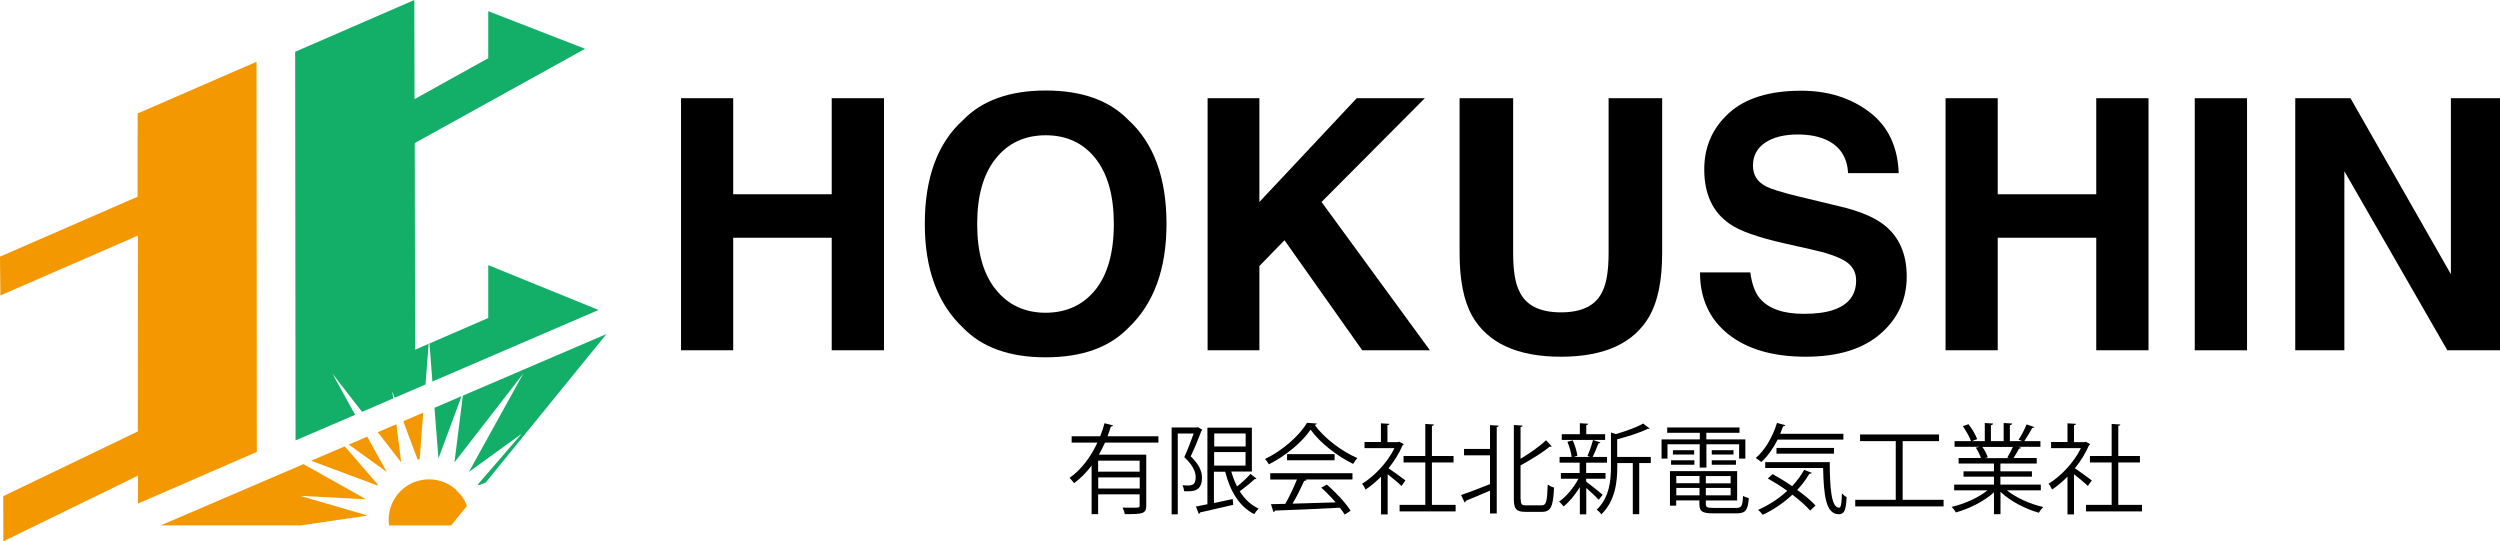 <?xml version="1.0" encoding="utf-8"?>
<!-- Generator: Adobe Illustrator 26.0.2, SVG Export Plug-In . SVG Version: 6.00 Build 0)  -->
<svg version="1.1" id="レイヤ_x2212__1" xmlns="http://www.w3.org/2000/svg" xmlns:xlink="http://www.w3.org/1999/xlink" x="0px"
	 y="0px" viewBox="0 0 253 54.78" style="enable-background:new 0 0 253 54.78;" xml:space="preserve">
<style type="text/css">
	.st0{fill:#F39800;}
	.st1{fill:#13AE67;}
</style>
<g>
	<path d="M84.17,35.45V24.06H74.2v11.39h-5.28V9.94h5.28v9.72h9.97V9.94h5.29v25.51H84.17z"/>
	<path d="M105.83,36.16c-3.65,0-6.43-0.99-8.36-2.98c-2.58-2.43-3.88-5.94-3.88-10.52c0-4.67,1.29-8.18,3.88-10.52
		c1.93-1.98,4.71-2.98,8.36-2.98c3.65,0,6.43,0.99,8.36,2.98c2.57,2.34,3.86,5.85,3.86,10.52c0,4.58-1.29,8.09-3.86,10.52
		C112.26,35.17,109.47,36.16,105.83,36.16z M110.87,29.31c1.23-1.56,1.85-3.77,1.85-6.64c0-2.86-0.62-5.07-1.86-6.64
		c-1.24-1.56-2.92-2.34-5.03-2.34c-2.11,0-3.8,0.78-5.05,2.34c-1.26,1.56-1.89,3.77-1.89,6.64c0,2.87,0.63,5.09,1.89,6.64
		c1.26,1.56,2.94,2.34,5.05,2.34C107.94,31.64,109.62,30.86,110.87,29.31z"/>
	<path d="M144.71,35.45h-6.85l-7.87-11.14l-2.54,2.61v8.53h-5.24V9.94h5.24v10.5l9.85-10.5h6.89l-10.45,10.5L144.71,35.45z"/>
	<path d="M162.79,25.62V9.94h5.42v15.68c0,2.71-0.42,4.82-1.26,6.33c-1.57,2.77-4.56,4.15-8.98,4.15s-7.42-1.38-9-4.15
		c-0.84-1.51-1.26-3.62-1.26-6.33V9.94h5.42v15.68c0,1.75,0.21,3.03,0.62,3.84c0.65,1.43,2.05,2.15,4.22,2.15
		c2.16,0,3.56-0.71,4.21-2.15C162.58,28.65,162.79,27.37,162.79,25.62z"/>
	<path d="M182.55,31.76c1.26,0,2.28-0.14,3.06-0.42c1.49-0.53,2.23-1.52,2.23-2.96c0-0.84-0.37-1.49-1.11-1.96
		c-0.74-0.45-1.9-0.85-3.48-1.19l-2.7-0.61c-2.65-0.6-4.49-1.25-5.5-1.96c-1.72-1.18-2.58-3.02-2.58-5.52
		c0-2.28,0.83-4.18,2.49-5.69c1.66-1.51,4.1-2.27,7.32-2.27c2.69,0,4.98,0.71,6.88,2.14s2.89,3.49,2.99,6.2h-5.12
		c-0.09-1.53-0.76-2.62-2.01-3.27c-0.83-0.43-1.86-0.64-3.1-0.64c-1.37,0-2.47,0.28-3.29,0.83s-1.23,1.33-1.23,2.32
		c0,0.91,0.4,1.59,1.21,2.04c0.52,0.3,1.63,0.65,3.32,1.06l4.39,1.06c1.93,0.46,3.38,1.08,4.36,1.85c1.52,1.2,2.28,2.94,2.28,5.21
		c0,2.33-0.89,4.27-2.67,5.81s-4.3,2.31-7.55,2.31c-3.32,0-5.93-0.76-7.84-2.28c-1.9-1.52-2.86-3.6-2.86-6.25h5.09
		c0.16,1.17,0.48,2.04,0.95,2.61C178.97,31.24,180.45,31.76,182.55,31.76z"/>
	<path d="M212.14,35.45V24.06h-9.97v11.39h-5.28V9.94h5.28v9.72h9.97V9.94h5.29v25.51H212.14z"/>
	<path d="M222.11,9.94h5.29v25.51h-5.29V9.94z"/>
	<path d="M253,35.45h-5.33l-10.42-18.12v18.12h-4.97V9.94h5.59l10.16,17.81V9.94H253V35.45z"/>
</g>
<g>
	<path d="M117.24,44.79h-5.41c-0.19,0.42-0.4,0.82-0.62,1.22H116v5.16c0,0.84-0.4,0.86-2.17,0.86c-0.03-0.19-0.13-0.48-0.23-0.66
		c0.35,0.01,0.67,0.01,0.94,0.01c0.71,0,0.79,0,0.79-0.22v-1.13h-4.2v2h-0.66v-4.91c-0.51,0.67-1.09,1.28-1.78,1.78
		c-0.1-0.15-0.31-0.4-0.45-0.54c1.23-0.86,2.17-2.17,2.82-3.57h-2.61v-0.64h2.89c0.18-0.44,0.32-0.88,0.44-1.32l0.86,0.22
		c-0.02,0.07-0.1,0.11-0.22,0.11c-0.1,0.33-0.21,0.66-0.34,0.99h5.15V44.79z M115.33,47.73v-1.11h-4.2v1.11H115.33z M111.14,49.44
		h4.2v-1.13h-4.2V49.44z"/>
	<path d="M121.23,43.23l0.45,0.27c-0.02,0.03-0.05,0.07-0.09,0.09c-0.29,0.76-0.7,1.78-1.09,2.59c0.84,0.81,1.14,1.5,1.14,2.15
		c0,1.45-0.96,1.41-1.81,1.38c-0.01-0.18-0.08-0.44-0.17-0.6c0.27,0.02,0.53,0.02,0.71,0.02c0.14-0.02,0.26-0.05,0.37-0.11
		c0.18-0.1,0.26-0.39,0.26-0.69c0-0.32-0.02-1.01-1.15-2.07c0.35-0.75,0.7-1.7,0.95-2.39h-1.61v8.18h-0.62v-8.79h2.55L121.23,43.23z
		 M124.61,47.72c0.15,0.54,0.35,1.05,0.58,1.51c0.48-0.38,1.02-0.88,1.36-1.27l0.61,0.48c-0.03,0.04-0.11,0.06-0.2,0.05
		c-0.38,0.37-0.99,0.86-1.5,1.23c0.49,0.78,1.13,1.39,1.92,1.75c-0.15,0.13-0.35,0.38-0.45,0.56c-1.5-0.75-2.44-2.32-2.94-4.29
		h-1.14v3.17l1.9-0.41l0.05,0.59c-1.23,0.29-2.54,0.59-3.35,0.77c-0.01,0.07-0.06,0.13-0.13,0.15l-0.29-0.75
		c0.33-0.06,0.72-0.14,1.16-0.23v-7.75h4.5v4.44H124.61z M126.06,43.87h-3.18v1.31h3.18V43.87z M122.87,45.75v1.37h3.18v-1.37
		H122.87z"/>
	<path d="M133.26,42.86c-0.03,0.08-0.11,0.13-0.21,0.15c0.97,1.35,2.77,2.68,4.32,3.35c-0.16,0.16-0.32,0.4-0.43,0.59
		c-1.58-0.77-3.36-2.13-4.31-3.47c-0.82,1.23-2.48,2.64-4.22,3.51c-0.08-0.14-0.25-0.4-0.39-0.54c1.75-0.84,3.46-2.33,4.25-3.66
		L133.26,42.86z M128.55,48.52v-0.63h8.32v0.63h-4.77l0.12,0.04c-0.03,0.07-0.11,0.1-0.24,0.11c-0.3,0.67-0.74,1.57-1.17,2.3
		c1.32-0.03,2.86-0.08,4.36-0.13c-0.45-0.52-0.96-1.05-1.46-1.49l0.57-0.31c0.93,0.8,1.93,1.89,2.4,2.65l-0.6,0.38
		c-0.13-0.21-0.29-0.45-0.49-0.69c-2.41,0.13-4.97,0.24-6.56,0.29c-0.02,0.09-0.08,0.13-0.16,0.14l-0.25-0.79
		c0.42,0,0.9-0.01,1.45-0.03c0.41-0.71,0.87-1.69,1.18-2.46H128.55z M130.25,45.96h4.81v0.62h-4.81V45.96z"/>
	<path d="M142.07,44.95c-0.01,0.04-0.07,0.08-0.12,0.1c-0.35,0.82-0.85,1.62-1.43,2.34c0.48,0.32,1.45,1.03,1.71,1.23l-0.4,0.56
		c-0.28-0.28-0.91-0.8-1.4-1.19v4.07h-0.67v-3.82c-0.51,0.51-1.03,0.95-1.56,1.3c-0.07-0.17-0.25-0.47-0.36-0.58
		c1.25-0.77,2.57-2.15,3.28-3.61h-3.03v-0.62h1.66v-1.89l0.86,0.05c-0.01,0.07-0.07,0.12-0.2,0.14v1.71h1.07l0.12-0.04L142.07,44.95
		z M144.91,51.09h2.4v0.66h-5.67v-0.66h2.6V46.8h-2.2v-0.65h2.2V42.9l0.88,0.06c-0.01,0.07-0.07,0.12-0.21,0.14v3.05h2.19v0.65
		h-2.19V51.09z"/>
	<path d="M150.79,45.42v-2.4l0.88,0.06c-0.01,0.07-0.07,0.12-0.2,0.14v8.74h-0.68v-2.31c-0.92,0.4-1.83,0.78-2.45,1.03
		c0,0.08-0.05,0.15-0.12,0.17l-0.36-0.75c0.74-0.25,1.83-0.67,2.93-1.11v-2.91h-2.63v-0.65H150.79z M153.9,50.52
		c0,0.52,0.1,0.62,0.54,0.62h1.57c0.49,0,0.56-0.44,0.62-2.11c0.17,0.14,0.45,0.27,0.64,0.31c-0.09,1.83-0.27,2.46-1.23,2.46h-1.67
		c-0.9,0-1.17-0.28-1.17-1.29v-7.5l0.89,0.06c-0.01,0.07-0.07,0.12-0.21,0.14v3.22c0.97-0.58,1.96-1.28,2.58-1.88l0.58,0.62
		c-0.03,0.03-0.07,0.04-0.12,0.04c-0.03,0-0.06,0-0.09-0.01c-0.71,0.6-1.87,1.3-2.95,1.9V50.52z"/>
	<path d="M160.53,48.75c0.37,0.26,1.41,1.1,1.66,1.32l-0.4,0.51c-0.23-0.26-0.81-0.8-1.26-1.2v2.67h-0.65V49.3
		c-0.48,0.78-1.09,1.52-1.65,1.95c-0.11-0.16-0.31-0.38-0.45-0.49c0.7-0.47,1.48-1.4,1.96-2.31h-1.78v-0.58h1.9v-1.05h-2.03v-0.58
		h1.22c-0.05-0.43-0.22-1.05-0.43-1.53l0.54-0.15c0.23,0.5,0.42,1.14,0.47,1.57l-0.37,0.11h1.67c-0.13-0.05-0.27-0.1-0.28-0.1
		c0.2-0.44,0.44-1.13,0.56-1.61l0.75,0.24c-0.02,0.06-0.09,0.09-0.2,0.1c-0.14,0.39-0.38,0.96-0.58,1.37h1.45v0.58h-2.01
		c-0.03,0.01-0.06,0.02-0.1,0.02v1.03h1.96v0.58h-1.96V48.75z M162.44,43.94v0.58h-4.39v-0.58h1.83v-1.11l0.84,0.05
		c-0.01,0.07-0.06,0.12-0.19,0.14v0.92H162.44z M167.06,46.24v0.62h-1.17v5.18h-0.65v-5.18h-1.57v0.37c0,1.49-0.19,3.45-1.62,4.83
		c-0.08-0.15-0.31-0.38-0.47-0.47c1.3-1.25,1.45-2.96,1.45-4.37v-3.45l0.49,0.16c1.03-0.3,2.14-0.7,2.77-1.07l0.66,0.51
		c-0.03,0.03-0.1,0.05-0.21,0.03c-0.73,0.37-1.95,0.77-3.08,1.05v1.79H167.06z"/>
	<path d="M172.01,47.32v-2.36h-3.26v1.45h-0.6v-1.94h3.87V43.8h-3.3v-0.54h7.32v0.54h-3.36v0.67h3.95v1.94h-0.63v-1.45h-3.31v2.36
		H172.01z M172.63,50.99c0,0.34,0.13,0.41,0.77,0.41h2.31c0.54,0,0.63-0.18,0.69-1.22c0.15,0.1,0.4,0.19,0.58,0.23
		c-0.1,1.23-0.32,1.54-1.24,1.54h-2.38c-1.07,0-1.38-0.18-1.38-0.96v-0.35h-2.35v0.53H169v-3.49h6.8v2.97h-3.17V50.99z
		 M169.11,47.03v-0.45h2.36v0.45H169.11z M169.3,45.56h2.15V46h-2.15V45.56z M171.99,48.17h-2.35v0.73h2.35V48.17z M169.64,50.13
		h2.35v-0.75h-2.35V50.13z M175.14,48.91v-0.73h-2.51v0.73H175.14z M172.63,50.13h2.51v-0.75h-2.51V50.13z M173.23,45.56h2.2V46
		h-2.2V45.56z M173.23,47.03v-0.45h2.45v0.45H173.23z"/>
	<path d="M186.57,44.49h-6.67c-0.46,0.9-1.03,1.71-1.66,2.27c-0.13-0.12-0.39-0.31-0.56-0.41c0.92-0.77,1.71-2.12,2.15-3.55
		l0.84,0.23c-0.02,0.07-0.1,0.11-0.22,0.11c-0.09,0.26-0.19,0.52-0.29,0.76h6.39V44.49z M179.39,47.98
		c0.63,0.35,1.32,0.77,1.97,1.22c0.48-0.51,0.89-1.06,1.22-1.65l0.77,0.3c-0.03,0.08-0.14,0.1-0.24,0.09
		c-0.34,0.58-0.75,1.13-1.23,1.64c0.75,0.54,1.42,1.1,1.85,1.58l-0.54,0.51c-0.42-0.48-1.06-1.05-1.8-1.61
		c-0.88,0.83-1.92,1.53-3,2.04c-0.1-0.14-0.32-0.38-0.47-0.5c1.06-0.47,2.08-1.12,2.95-1.93c-0.64-0.46-1.33-0.89-1.97-1.25
		L179.39,47.98z M178.63,46.77h6.54c0.01,2.65,0.16,4.61,0.95,4.61c0.21,0,0.26-0.58,0.28-1.45c0.14,0.15,0.34,0.31,0.48,0.39
		c-0.07,1.27-0.21,1.72-0.79,1.72c-1.31,0-1.53-1.87-1.59-4.68h-5.86V46.77z M185.6,45.91h-5.82v-0.58h5.82V45.91z"/>
	<path d="M192.55,50.58h4.14v0.67h-8.94v-0.67h4.1v-5.94h-3.61v-0.67h7.99v0.67h-3.68V50.58z"/>
	<path d="M206.54,49.62h-3.44c0.92,0.76,2.37,1.4,3.68,1.69c-0.15,0.14-0.35,0.41-0.45,0.58c-1.38-0.39-2.91-1.18-3.88-2.12v2.27
		h-0.66v-2.22c-0.97,0.9-2.5,1.66-3.85,2.04c-0.09-0.17-0.29-0.43-0.44-0.56c1.29-0.3,2.72-0.93,3.64-1.68h-3.38v-0.58h4.03v-0.8
		h-3.08v-0.54h3.08v-0.79h-3.58v-0.56h2.26c-0.1-0.31-0.31-0.73-0.52-1.05l0.39-0.08h-2.54v-0.58h1.67
		c-0.15-0.42-0.51-1.04-0.83-1.51l0.57-0.2c0.36,0.46,0.73,1.09,0.88,1.51l-0.53,0.2h1.3v-1.83l0.84,0.05
		c-0.01,0.1-0.09,0.15-0.22,0.17v1.61h1.29v-1.83l0.86,0.05c-0.01,0.1-0.1,0.15-0.23,0.17v1.61h1.25c-0.13-0.05-0.28-0.11-0.37-0.14
		c0.29-0.43,0.63-1.09,0.81-1.55l0.78,0.27c-0.02,0.06-0.1,0.09-0.21,0.09c-0.21,0.39-0.53,0.93-0.8,1.33h1.63v0.58h-2.24l0.29,0.09
		c-0.03,0.07-0.11,0.1-0.21,0.09c-0.14,0.27-0.36,0.65-0.56,0.95h2.35v0.56h-3.68v0.79h3.19v0.54h-3.19v0.8h4.09V49.62z
		 M203.14,46.3c0.18-0.29,0.41-0.72,0.56-1.07h-3.08c0.23,0.33,0.45,0.76,0.55,1.06l-0.31,0.07h2.45L203.14,46.3z"/>
	<path d="M211.53,44.95c-0.01,0.04-0.07,0.08-0.12,0.1c-0.35,0.82-0.85,1.62-1.43,2.34c0.48,0.32,1.45,1.03,1.71,1.23l-0.4,0.56
		c-0.28-0.28-0.91-0.8-1.4-1.19v4.07h-0.66v-3.82c-0.51,0.51-1.03,0.95-1.56,1.3c-0.07-0.17-0.25-0.47-0.36-0.58
		c1.25-0.77,2.57-2.15,3.28-3.61h-3.02v-0.62h1.66v-1.89l0.86,0.05c-0.01,0.07-0.07,0.12-0.2,0.14v1.71h1.07l0.12-0.04L211.53,44.95
		z M214.37,51.09h2.4v0.66h-5.67v-0.66h2.6V46.8h-2.2v-0.65h2.2V42.9l0.88,0.06c-0.01,0.07-0.07,0.12-0.21,0.14v3.05h2.19v0.65
		h-2.19V51.09z"/>
</g>
<polygon class="st0" points="25.99,45.73 25.96,6.25 13.93,11.48 13.92,19.91 0,25.97 0.04,29.9 13.96,23.84 13.95,43.66 
	0.33,50.21 0.34,54.78 13.97,48.13 13.96,50.96 "/>
<g>
	<polygon class="st1" points="60.57,31.37 49.41,26.83 49.41,32.18 43.46,34.76 43.76,38.61 	"/>
	<polygon class="st1" points="36.64,41.68 39.79,40.32 39.7,39.61 39.94,40.25 43.06,38.91 43.38,34.79 42.01,35.39 41.97,14.48 
		59.21,4.94 49.41,1.13 49.41,5.89 41.95,10.03 41.93,0 29.87,5.24 29.91,44.57 35.94,41.98 33.63,37.8 	"/>
	<path class="st0" d="M42.26,46.5c0.07-0.01,0.14-0.02,0.21-0.03l0.36-4.71l-2.02,0.87L42.26,46.5z"/>
	<path class="st1" d="M52.96,37.8l-5.51,9.96l5.35-3.87l-4.43,5.12c0.02,0.03,0.05,0.07,0.07,0.1l0.7-0.26L61.38,33.8l-14.54,6.24
		l-0.85,6.75L52.96,37.8z"/>
	<polygon class="st0" points="40.6,46.79 40.11,42.93 38.23,43.74 	"/>
	<polygon class="st1" points="46.71,40.09 43.97,41.27 44.37,46.4 	"/>
	<path class="st0" d="M37.16,52.16l-6.79-1.98l6.68,0.35l-6.34-3.56l-14.45,6.2h14.17l6.73-0.99
		C37.16,52.18,37.16,52.17,37.16,52.16z"/>
	<path class="st0" d="M46.04,49.46c-0.71-0.59-1.62-0.95-2.62-0.95c-2.26,0-4.09,1.83-4.09,4.09c0,0.2,0.02,0.39,0.05,0.58h6.27
		l1.6-1.98c-0.13-0.36-0.31-0.71-0.54-1.01L46.04,49.46z"/>
	<path class="st0" d="M38.25,49.06l-3.36-3.89l-3.41,1.46l6.72,2.5C38.22,49.11,38.24,49.09,38.25,49.06z"/>
	<polygon class="st0" points="37.16,44.19 35.3,44.99 39.14,47.76 	"/>
</g>
</svg>
